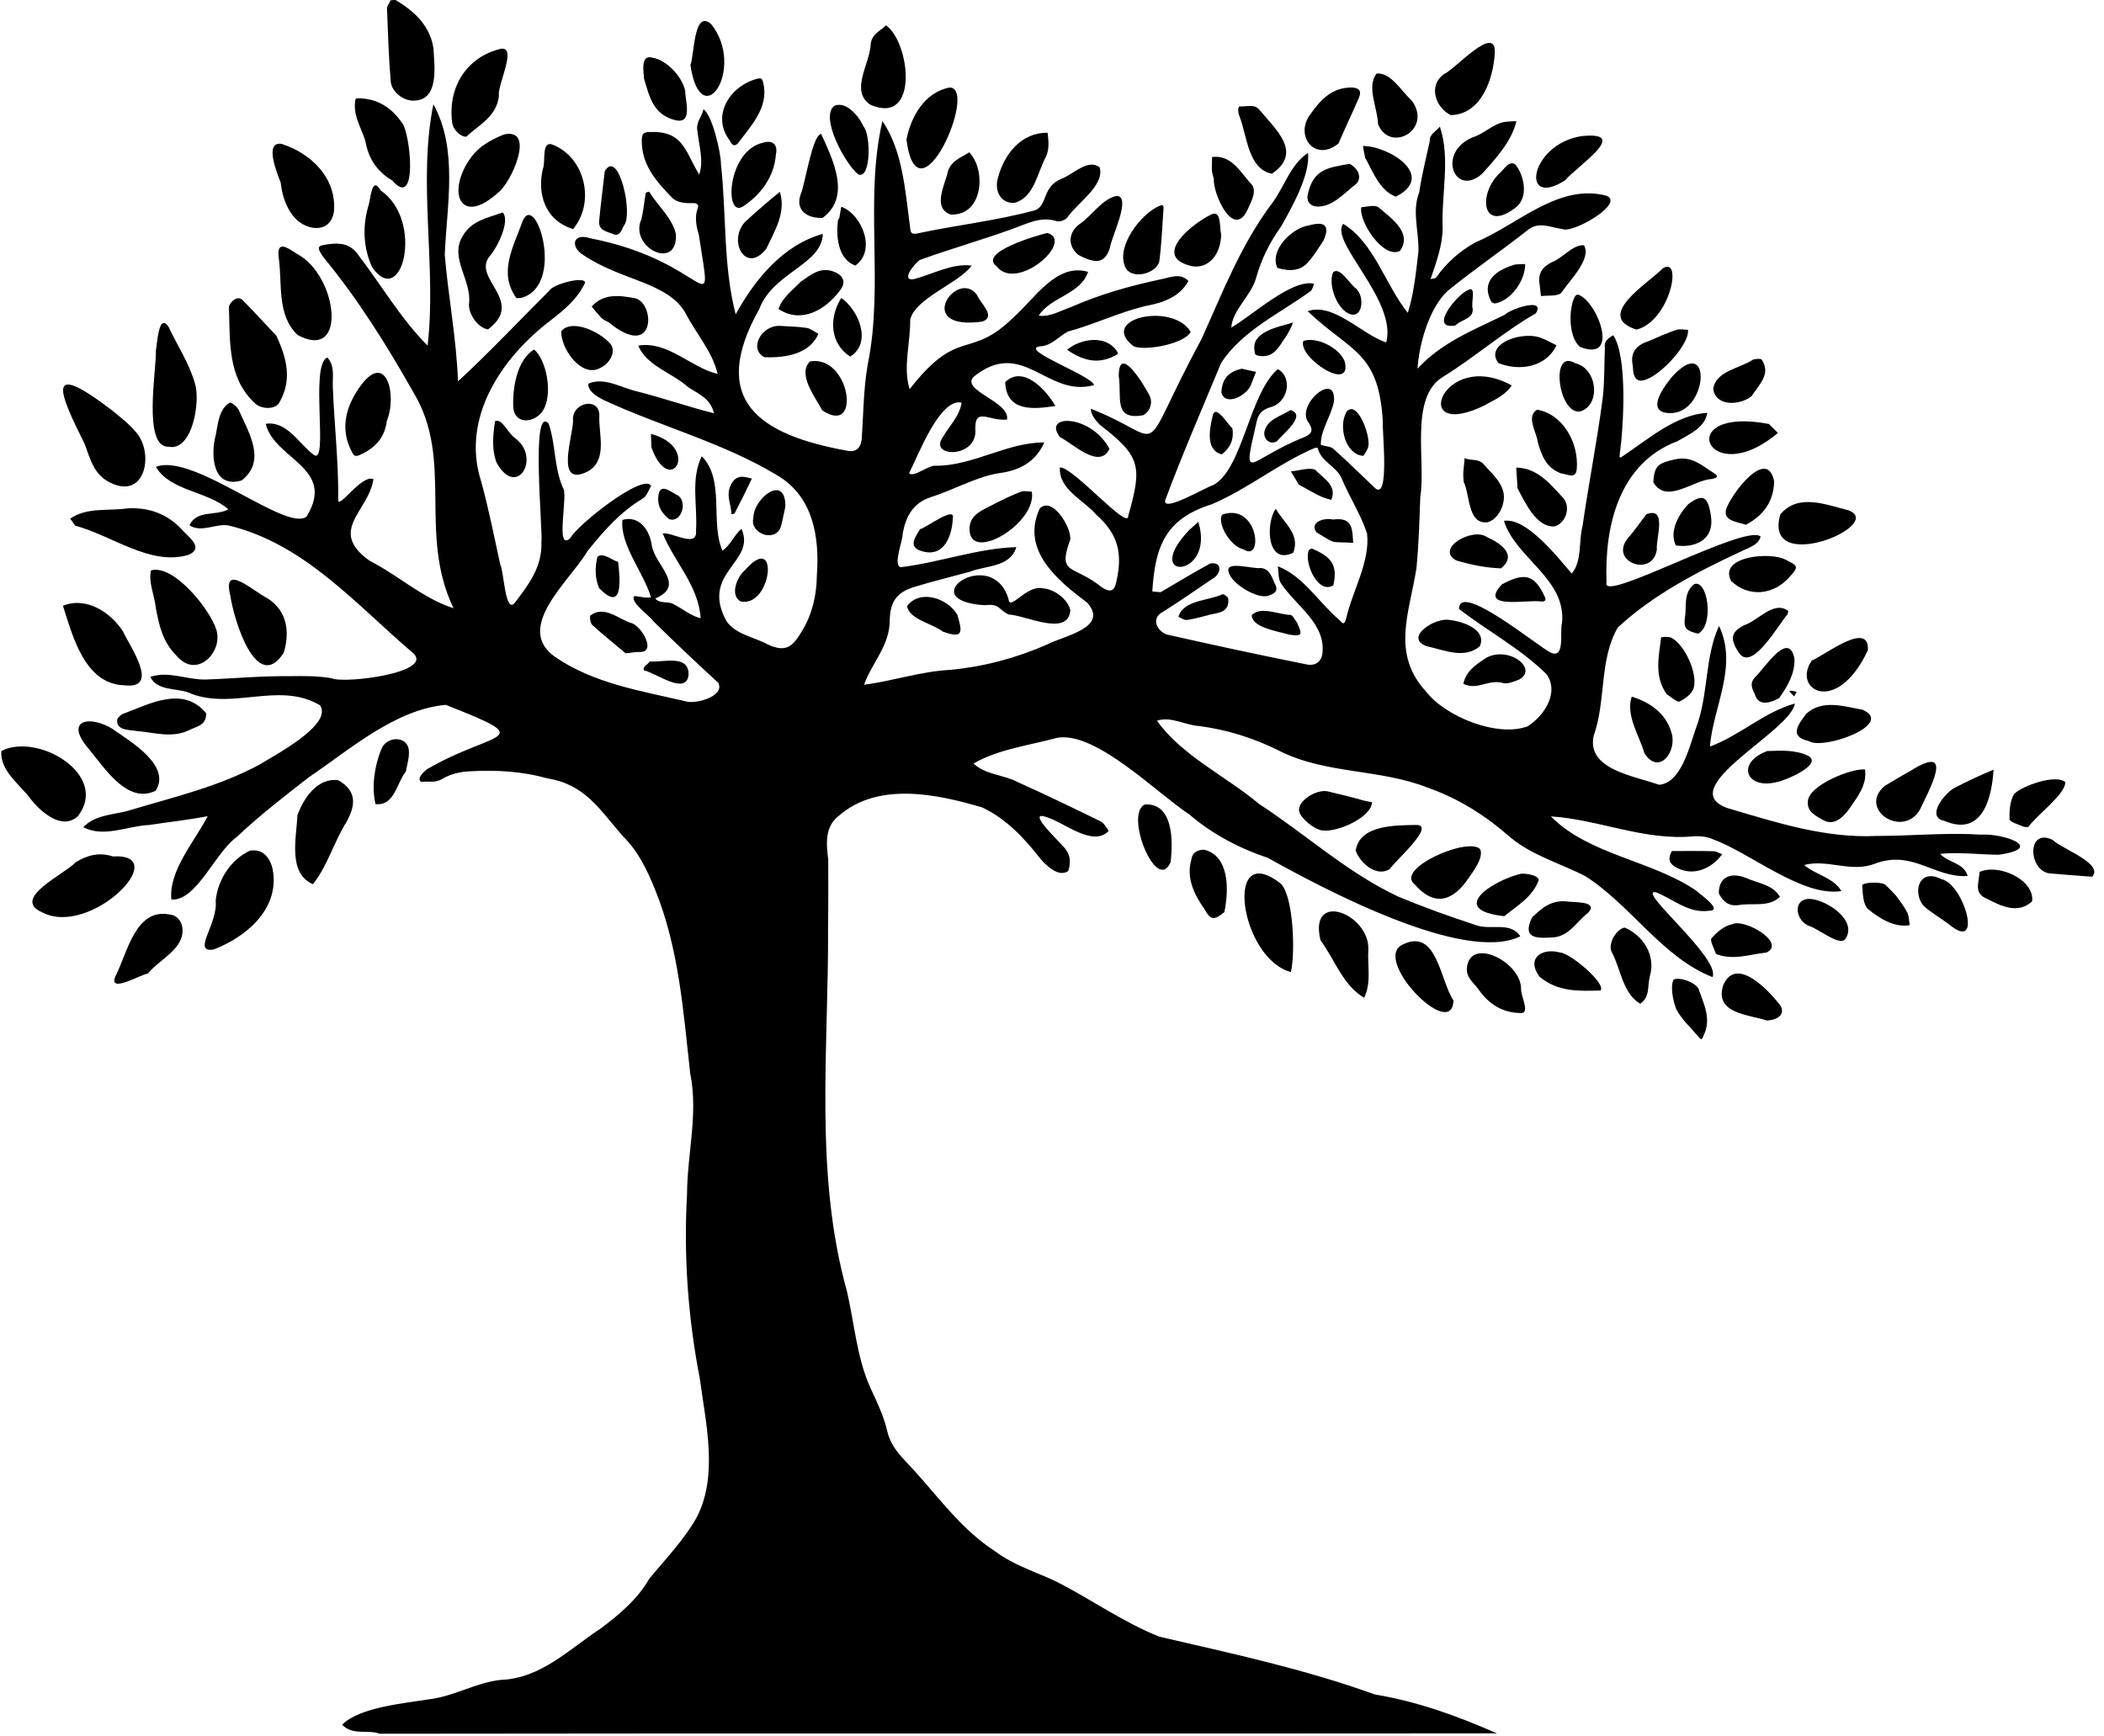 <?xml version="1.0" encoding="UTF-8"?>
<!DOCTYPE svg PUBLIC '-//W3C//DTD SVG 1.0//EN'
          'http://www.w3.org/TR/2001/REC-SVG-20010904/DTD/svg10.dtd'>
<svg fill="none" height="932.113" stroke="#000" stroke-linecap="round" stroke-linejoin="round" style="fill: none;" viewBox="0 0 1129.692 932.113" width="1129.692" xmlns="http://www.w3.org/2000/svg" xmlns:xlink="http://www.w3.org/1999/xlink"
><path d="M203.9 931.0 C197.0 928.6 189.6 932.1 183.7 926.2 C192.7 916.8 217.4 914.6 230.5 912.5 C244.2 910.8 255.3 903.6 268.8 902.1 C290.6 901.3 305.5 885.6 322.8 874.3 C332.7 866.8 342.2 858.9 348.6 847.8 C357.3 837.2 367.3 826.9 374.1 814.8 C385.7 792.3 379.0 764.7 375.8 740.6 C369.4 707.6 367.0 674.5 368.9 641.0 C369.0 619.5 375.0 598.1 370.6 576.5 C366.9 543.1 364.5 508.9 351.6 477.4 C347.4 467.1 342.7 457.1 334.4 449.0 C322.0 434.8 314.2 421.2 293.9 418.0 C280.2 414.1 266.2 413.4 252.1 414.2 C247.1 414.4 241.6 415.7 237.4 418.3 C233.4 420.7 229.8 419.3 226.1 419.9 C223.5 418.0 227.7 414.3 229.2 413.1 C265.9 391.8 290.2 398.5 239.3 378.5 C212.1 381.0 188.0 402.4 165.8 417.4 C152.6 427.7 139.3 437.9 127.2 449.4 C115.7 457.4 105.4 484.2 92.0 483.0 C90.6 467.4 104.3 452.2 111.5 438.3 C101.1 440.3 90.6 441.4 80.2 443.0 C68.4 443.5 55.8 450.0 44.7 444.2 C51.6 437.1 61.5 437.7 70.4 434.9 C93.8 427.9 117.7 422.3 139.3 410.6 C147.2 405.7 179.0 389.1 171.8 378.7 C149.4 365.5 124.0 382.1 100.7 371.7 C94.1 369.5 84.3 370.9 80.7 363.5 C90.1 360.1 100.5 365.1 110.3 364.9 C125.3 364.4 140.4 362.9 155.5 363.1 C163.0 363.0 170.6 362.9 178.0 364.2 C184.9 367.4 235.2 361.0 221.1 350.1 C190.7 324.1 163.2 291.9 122.8 282.2 C116.0 280.9 108.3 286.3 101.7 282.1 C105.8 273.6 115.6 277.3 122.6 273.5 C111.6 263.7 91.4 263.8 83.7 250.7 C103.6 242.8 153.8 286.0 164.6 277.4 C180.8 251.1 147.1 246.6 142.7 227.6 C153.8 225.9 160.1 237.7 167.9 243.8 C177.2 252.5 165.9 195.6 175.8 192.0 C180.0 196.7 178.4 202.5 178.7 208.1 C179.5 228.1 181.8 248.1 181.6 268.1 C181.1 274.6 194.1 254.5 200.5 257.3 C198.1 274.5 175.7 284.8 198.4 301.1 C213.8 308.9 227.1 321.4 243.5 326.6 C224.3 286.6 243.8 247.2 222.2 211.1 C207.8 185.6 192.3 160.7 173.7 138.2 C169.9 132.6 170.0 131.9 176.7 131.1 C182.9 130.3 188.3 130.9 192.6 137.2 C204.8 153.2 215.4 171.4 229.6 185.6 C234.5 143.1 224.2 97.8 232.7 56.0 C246.1 80.3 239.9 110.2 238.8 136.8 C240.7 159.5 245.1 181.9 245.9 204.8 C262.8 189.2 278.7 172.3 295.0 156.0 C297.0 152.5 314.4 148.0 314.1 151.9 C310.1 160.5 302.9 166.4 295.7 172.0 C269.5 191.9 247.4 224.3 258.3 258.4 C262.4 273.1 265.3 288.2 268.6 303.1 C270.5 306.2 271.2 330.1 276.4 323.7 C283.8 314.0 291.2 304.4 290.7 291.1 C291.6 285.5 284.8 216.7 294.6 227.5 C298.4 238.6 297.4 250.7 302.2 261.8 C305.4 265.1 297.7 296.7 306.2 289.0 C309.5 282.2 345.5 253.7 349.6 260.9 C348.2 263.3 347.2 266.6 345.0 267.8 C332.9 275.0 323.9 285.4 315.4 296.0 C306.4 311.5 275.5 337.1 298.1 352.8 C318.8 367.0 343.7 370.9 367.7 376.5 C373.4 378.5 389.6 373.8 385.6 366.6 C373.9 355.9 362.3 344.9 350.9 333.7 C348.9 330.6 337.9 323.2 340.6 320.1 C343.6 320.2 346.5 321.4 349.5 320.7 C345.7 307.6 332.8 292.6 334.2 279.2 C343.1 276.6 348.7 284.5 349.9 292.5 C351.5 303.8 368.7 314.2 351.8 321.4 C354.2 324.2 358.0 322.9 361.0 324.1 C366.1 326.5 370.5 330.6 376.2 332.0 C375.1 314.5 362.1 301.9 355.8 286.4 C361.3 285.8 374.7 294.6 373.7 284.8 C374.6 271.5 370.7 257.3 376.8 245.0 C389.4 257.8 381.2 280.4 387.9 295.7 C392.2 292.8 394.1 287.4 398.1 284.0 C406.2 301.9 376.1 307.2 389.8 333.1 C394.4 340.6 404.8 342.0 412.1 346.0 C422.1 350.7 425.7 347.1 430.6 338.9 C436.2 329.7 438.5 319.4 438.6 308.8 C440.1 288.0 436.5 266.3 416.9 255.0 C387.9 237.6 354.7 229.0 324.1 214.8 C320.6 212.9 316.0 210.6 315.8 206.1 C324.1 202.2 333.6 208.2 341.7 210.1 C355.7 213.6 369.3 218.4 383.3 221.9 C381.7 214.2 375.2 211.6 369.6 208.0 C361.1 200.2 347.2 196.6 342.7 185.6 C358.5 182.9 370.9 197.4 385.3 200.8 C382.6 188.9 373.5 178.8 367.9 167.8 C362.9 159.5 354.6 155.6 346.1 152.0 C334.9 147.6 323.3 143.8 313.3 137.0 C306.1 132.7 307.4 124.9 316.7 127.9 C381.5 140.4 383.1 177.4 375.2 126.0 C370.8 111.9 377.8 110.9 373.3 109.1 C368.8 109.1 364.0 109.4 360.6 105.9 C352.2 97.2 344.2 88.2 344.6 74.8 C344.7 72.1 345.4 71.1 348.2 70.9 C367.0 70.0 367.6 80.9 375.4 93.7 C378.0 86.5 375.3 78.1 374.5 70.6 C373.4 65.7 376.9 62.7 377.7 58.7 C382.4 61.5 387.2 82.5 387.1 88.2 C390.1 115.0 388.2 142.5 395.0 168.8 C405.4 149.9 420.5 131.5 441.8 125.6 C441.3 142.2 415.1 146.2 407.7 165.9 C380.1 215.0 407.7 233.5 454.7 242.0 C459.5 243.1 462.3 240.6 462.7 235.5 C463.6 222.3 463.6 208.8 465.9 195.8 C474.7 152.8 464.0 107.0 473.8 65.0 C484.8 81.2 486.0 102.6 488.6 121.6 C488.9 124.9 489.0 126.2 493.3 125.2 C514.0 120.8 535.2 118.5 555.8 112.9 C562.6 110.2 559.4 100.1 570.2 95.9 C576.3 93.6 584.0 85.1 590.4 89.8 C593.4 99.6 578.1 109.2 573.0 116.9 C571.8 118.2 569.0 119.3 567.5 118.8 C558.6 115.9 551.2 120.3 543.4 123.0 C527.1 128.9 510.1 133.7 493.9 139.6 C491.6 141.0 483.4 150.6 490.3 150.0 C500.5 147.4 511.0 141.3 521.7 142.6 C515.1 152.0 491.2 160.2 488.7 171.7 C488.9 184.0 484.7 197.0 488.4 209.0 C514.9 175.0 520.4 193.7 544.1 170.5 C555.2 160.8 567.2 140.9 584.2 146.0 C580.2 158.1 564.1 159.4 557.7 169.5 C563.8 170.4 569.6 166.7 575.3 164.8 C590.7 158.0 606.8 153.5 623.2 150.0 C628.5 149.0 633.7 146.3 638.1 150.9 C633.4 159.5 624.4 162.6 615.2 164.3 C601.1 167.6 587.6 174.2 573.5 178.0 C568.3 180.7 564.7 185.7 558.3 186.0 C546.7 187.6 586.7 201.9 587.4 206.8 C562.2 213.8 549.3 181.0 522.8 202.3 C515.6 209.7 542.4 215.6 540.7 225.3 C531.1 226.3 523.4 218.4 523.7 230.3 C525.0 246.3 498.8 245.8 506.0 235.1 C509.5 228.9 515.3 223.5 516.3 216.2 C504.5 213.7 493.0 244.7 488.1 254.1 C490.5 256.7 498.6 249.6 502.4 250.1 C522.6 250.2 540.9 237.4 560.7 237.6 C555.9 248.5 546.8 252.9 535.6 254.2 C523.3 256.5 511.9 263.1 500.0 266.9 C490.2 270.0 486.4 277.3 484.7 286.4 C484.8 290.5 479.4 303.1 483.5 304.6 C504.3 302.1 525.0 294.4 545.7 293.8 C542.3 304.7 529.8 303.5 520.8 307.0 C511.0 309.7 501.0 312.1 491.2 315.1 C481.4 318.0 478.0 323.0 477.7 333.1 C477.8 346.5 468.2 355.9 463.9 367.7 C479.5 365.7 494.4 360.5 510.4 359.7 C528.2 358.0 545.6 353.4 562.2 346.1 C570.8 341.5 596.0 337.1 583.6 323.5 C567.7 311.6 547.9 295.3 558.3 273.0 C565.2 266.2 575.6 283.8 574.6 289.9 C567.6 309.1 576.3 303.0 591.5 315.3 C595.9 318.2 598.2 317.7 599.3 312.8 C602.9 297.3 600.5 286.9 588.6 276.4 C581.8 268.4 568.3 262.8 569.1 251.0 C576.0 250.5 606.3 285.6 605.8 276.9 C613.4 250.3 612.5 245.0 590.3 227.9 C588.3 225.6 585.7 222.8 585.7 219.5 C629.0 236.5 609.0 249.1 645.3 181.7 C656.6 156.6 666.5 131.0 683.2 108.9 C689.7 100.1 692.9 88.3 702.3 82.1 C703.6 93.9 693.5 111.6 687.8 121.7 C681.6 130.4 677.3 139.1 674.4 149.3 C672.0 158.5 661.8 166.3 661.1 175.9 C671.8 169.9 693.8 149.4 705.6 152.4 C704.9 153.8 704.7 155.7 703.6 156.4 C687.1 168.4 667.2 177.4 655.7 194.8 C645.6 219.2 634.8 243.9 625.6 268.7 C624.2 275.5 648.0 261.3 651.6 260.4 C667.4 251.5 670.7 211.4 686.1 198.2 C694.3 202.7 691.7 216.5 681.7 218.8 C677.2 220.2 675.4 222.8 674.6 227.0 C666.7 261.2 669.8 246.9 700.4 234.7 C703.8 233.1 705.5 231.7 702.9 227.3 C694.7 218.0 717.9 198.3 716.2 215.8 C714.7 223.4 708.8 231.5 709.2 238.9 C711.4 239.7 714.4 239.6 715.9 241.0 C723.6 247.8 730.8 255.0 738.3 262.1 C746.3 269.2 742.0 230.8 742.5 226.8 C740.4 188.5 725.3 189.2 702.1 167.1 C716.0 162.3 730.9 179.4 744.3 183.9 C750.3 161.3 713.6 129.7 721.2 120.2 C737.8 130.2 743.9 153.2 755.9 168.0 C759.2 157.5 760.3 146.0 761.6 135.0 C761.9 124.1 758.0 113.6 762.0 103.3 C763.4 94.0 765.7 84.9 767.7 75.7 C767.4 72.1 771.1 70.5 773.1 68.0 C778.9 85.0 773.8 104.6 774.6 122.5 C774.5 132.1 771.1 141.0 768.1 149.9 C769.1 149.6 770.6 149.6 771.1 149.0 C776.7 141.1 783.9 134.7 792.3 130.1 C814.7 120.8 836.5 98.5 862.2 105.0 C873.3 108.7 844.6 125.6 838.9 123.0 C832.1 122.1 826.1 118.5 819.8 123.9 C805.9 134.9 791.1 144.9 777.3 156.2 C767.4 165.3 761.9 184.8 761.1 198.0 C774.1 183.8 791.3 177.2 808.0 169.0 C810.6 166.1 830.2 159.3 824.6 168.3 C807.1 178.3 791.8 191.9 774.4 202.6 C756.7 213.8 765.7 247.9 762.6 266.7 C762.1 279.6 761.8 292.5 760.5 305.3 C756.7 329.3 746.9 350.9 765.7 371.4 C776.3 385.0 804.2 396.1 820.3 390.0 C830.1 383.6 837.0 371.2 830.4 362.1 C816.8 348.5 798.7 338.9 783.4 327.0 C783.3 311.9 826.2 347.5 832.7 350.5 C840.6 353.9 837.3 338.8 838.7 334.6 C841.1 310.8 813.7 299.7 807.5 279.7 C819.6 277.7 836.5 299.4 843.9 308.0 C849.6 301.2 847.5 290.8 849.7 282.5 C853.0 259.7 857.5 237.0 860.5 214.1 C861.6 205.1 861.3 196.0 861.7 187.0 C861.0 183.3 863.4 181.7 866.2 180.0 C874.0 191.8 871.7 229.2 869.7 243.9 C869.5 245.5 869.3 246.4 871.4 244.9 C885.1 235.7 900.1 222.6 916.7 221.7 C915.4 229.7 907.0 233.2 900.7 236.9 C869.3 248.7 861.4 282.5 862.6 312.8 C859.1 324.6 937.2 281.0 945.3 288.1 C944.2 292.7 939.0 294.0 935.3 295.9 C911.8 306.8 887.5 319.4 868.6 337.0 C858.6 354.4 862.4 376.2 855.7 395.1 C851.7 413.3 877.8 416.7 890.7 421.4 C902.6 420.8 907.3 400.4 910.6 391.0 C917.4 373.3 915.2 352.9 923.0 336.1 C933.3 357.9 919.8 379.6 918.1 400.9 C934.0 395.1 947.3 382.3 963.7 377.8 C961.7 392.7 897.6 423.5 927.7 434.0 C953.9 441.7 979.9 450.2 1007.5 448.9 C1026.2 448.9 1045.1 447.0 1063.8 448.2 C1075.2 447.4 1098.8 455.3 1073.1 459.0 C1062.7 458.9 1052.0 457.5 1041.7 458.5 C1046.1 463.4 1054.4 463.2 1056.5 470.4 C1038.5 471.6 1026.9 456.0 1006.4 463.9 C993.8 468.7 981.2 461.2 968.7 464.5 C975.0 469.9 984.3 471.1 988.7 478.5 C967.6 481.8 939.8 457.9 919.5 450.6 C916.5 449.2 912.6 448.9 909.2 449.1 C882.8 451.6 858.2 440.0 832.7 438.4 C853.2 459.1 886.5 461.9 910.5 478.1 C912.6 480.1 925.8 489.1 917.4 489.1 C906.4 490.5 898.5 482.8 889.0 479.1 C878.3 477.5 924.0 514.6 919.5 524.7 C892.6 514.2 875.6 486.0 851.2 470.5 C838.1 463.7 822.7 459.5 810.9 449.6 C797.8 438.1 783.4 428.9 766.9 423.1 C741.0 412.7 711.9 415.9 686.7 403.1 C673.3 396.4 659.1 391.9 644.1 389.9 C636.4 389.5 628.8 384.5 621.2 387.0 C634.6 405.9 658.2 416.7 676.0 431.7 C701.1 448.0 723.6 468.8 750.8 481.5 C764.5 487.2 778.4 492.2 792.5 496.8 C800.3 499.7 810.9 494.6 816.3 502.8 C786.0 517.7 709.5 476.7 680.8 460.7 C665.3 455.5 650.9 447.9 638.5 437.3 C620.8 425.6 588.2 392.5 567.6 396.2 C552.6 400.3 536.3 402.2 522.7 410.0 C529.1 416.1 539.1 416.0 546.7 420.1 C561.6 426.8 576.3 433.9 591.0 441.1 C592.8 442.0 594.0 444.4 595.3 446.2 C586.8 455.1 571.5 441.7 562.0 438.8 C550.6 434.7 568.3 451.5 570.3 453.9 C574.6 458.1 575.3 462.5 573.6 467.7 C568.6 471.3 562.0 465.1 558.6 461.1 C549.9 450.0 540.3 439.7 527.4 433.6 C503.1 426.4 471.7 419.7 450.6 437.9 C443.0 443.6 443.5 452.4 444.7 461.5 C444.7 473.7 444.8 485.8 444.6 498.0 C445.0 563.3 437.0 629.9 454.8 693.6 C458.8 711.0 460.0 729.0 467.4 745.4 C470.9 752.9 474.6 760.6 476.4 768.6 C478.6 777.9 485.1 783.3 490.9 789.7 C504.8 805.1 516.7 821.7 534.4 833.1 C544.4 840.6 556.2 844.1 567.2 849.3 C585.8 858.8 603.0 871.1 622.5 878.9 C660.9 887.8 700.6 896.3 738.1 909.9 C761.0 913.7 782.4 921.4 803.7 930.8 C603.8 931.0 404.1 930.7 203.9 931.0 M623.2 318.0 C632.0 312.8 640.8 307.5 649.8 302.6 C656.6 301.4 655.9 308.3 650.7 311.0 C642.0 316.9 633.4 322.9 624.5 328.5 C617.6 331.9 621.3 339.2 626.8 340.8 C651.6 346.4 676.6 351.8 701.6 356.8 C705.1 357.6 709.2 356.3 710.0 351.2 C712.1 334.8 695.9 325.5 687.9 313.4 C686.2 311.1 686.6 307.2 686.1 304.1 C699.9 309.4 708.0 323.5 719.1 332.9 C720.8 334.7 721.7 336.1 722.8 332.1 C726.1 317.4 735.8 301.5 734.0 286.4 C730.6 276.2 724.6 267.0 720.4 257.0 C717.5 250.2 709.2 248.0 707.5 240.5 C707.5 240.4 706.1 240.4 705.6 240.7 C686.2 249.0 670.0 262.6 650.6 270.8 C625.6 278.6 620.2 293.6 618.7 317.6 C619.8 317.7 621.0 317.9 623.2 318.0" fill="#000" stroke="none"
  /><path d="M0.7 403.3 C20.4 393.1 59.0 416.3 41.8 438.3 C33.4 446.1 22.1 436.1 16.8 429.5 C10.9 421.3 0.0 414.3 0.7 403.3" fill="#000" stroke="none"
  /><path d="M212.4 0.0 C222.6 6.1 230.9 13.9 232.7 25.8 C233.3 35.8 236.1 55.1 220.8 54.0 C215.9 53.5 210.3 49.1 209.8 43.8 C208.7 30.8 208.3 17.7 207.8 4.7 C207.7 3.3 209.0 1.9 209.7 0.2 C210.5 0.0 211.3 0.0 212.4 0.0" fill="#000" stroke="none"
  /><path d="M59.7 220.0 C64.4 223.9 69.0 227.3 72.7 231.7 C82.9 242.5 78.5 268.7 59.2 259.2 C50.3 254.8 48.5 246.6 45.5 238.5 C31.6 210.6 23.9 192.8 59.7 220.0" fill="#000" stroke="none"
  /><path d="M148.4 180.3 C153.9 192.2 156.9 203.6 150.3 215.6 C148.3 220.2 140.2 220.0 136.6 216.3 C122.0 202.5 123.6 183.1 122.9 164.7 C123.5 162.2 127.6 158.1 130.5 161.4 C136.5 167.5 142.3 173.8 148.4 180.3" fill="#000" stroke="none"
  /><path d="M134.4 456.8 C141.3 455.6 145.8 461.1 146.7 468.7 C149.3 489.0 131.5 503.5 114.6 509.9 C102.8 511.6 117.1 496.3 115.8 483.6 C117.0 472.1 124.1 461.4 134.4 456.7" fill="#000" stroke="none"
  /><path d="M40.7 463.0 C47.2 459.0 53.5 457.6 60.6 459.9 C93.5 458.0 48.5 503.6 22.6 489.9 C5.7 482.5 34.8 469.4 40.7 463.0" fill="#000" stroke="none"
  /><path d="M104.7 206.0 C107.7 215.6 103.3 242.4 90.6 239.9 C76.4 240.4 84.1 198.4 83.7 188.2 C84.4 184.9 85.1 167.6 90.5 175.5 C95.3 185.7 101.6 195.1 104.7 206.0" fill="#000" stroke="none"
  /><path d="M94.7 352.0 C87.4 344.8 85.4 335.8 83.7 326.6 C83.1 320.3 79.5 312.3 81.1 306.3 C93.2 302.8 112.8 327.3 116.1 338.0 C120.1 349.9 105.6 365.2 94.7 352.0" fill="#000" stroke="none"
  /><path d="M40.4 282.3 C39.3 280.8 38.5 279.7 37.7 278.5 C46.5 272.3 58.1 274.5 68.3 273.0 C80.4 272.3 90.6 276.2 98.7 285.5 C102.3 289.1 109.3 294.6 101.1 298.0 C80.6 304.0 60.1 287.5 40.4 282.3" fill="#000" stroke="none"
  /><path d="M66.7 368.0 C45.5 367.3 39.1 341.8 33.8 325.3 C46.2 320.2 59.4 328.7 66.1 339.2 C69.8 347.3 86.3 370.3 66.7 368.0" fill="#000" stroke="none"
  /><path d="M181.7 419.0 C191.4 424.7 191.2 431.9 186.1 441.3 C179.4 451.8 175.7 465.4 168.0 474.8 C154.4 468.9 159.2 449.8 159.7 437.8 C162.9 428.8 170.4 417.4 181.7 419.0" fill="#000" stroke="none"
  /><path d="M159.4 136.3 C181.3 147.7 186.9 194.5 159.8 179.9 C148.6 169.3 151.6 152.6 149.7 138.7 C148.3 128.8 154.0 132.7 159.4 136.3" fill="#000" stroke="none"
  /><path d="M687.9 474.7 C694.6 482.1 695.5 512.2 693.1 522.0 C665.5 514.5 656.8 449.9 687.9 474.7" fill="#000" stroke="none"
  /><path d="M150.7 98.0 C148.8 93.1 141.6 75.6 151.3 77.3 C167.1 82.4 180.9 95.7 179.3 113.7 C177.2 126.5 162.7 123.7 156.9 115.3 C153.3 110.5 151.4 104.3 150.7 98.0" fill="#000" stroke="none"
  /><path d="M248.4 126.8 C253.3 118.2 262.1 117.0 269.9 114.1 C274.1 118.5 267.1 132.7 263.3 137.1 C252.4 149.4 282.6 161.4 262.0 176.9 C256.5 175.9 251.7 168.9 251.8 163.5 C253.6 150.5 241.1 138.7 248.4 126.8" fill="#000" stroke="none"
  /><path d="M123.7 320.0 C119.0 301.6 136.2 317.6 143.3 321.1 C155.2 328.3 155.3 341.0 152.3 350.6 C137.6 373.1 125.4 332.1 123.7 320.0" fill="#000" stroke="none"
  /><path d="M242.7 65.0 C240.6 46.4 250.8 30.5 268.9 26.2 C278.0 24.8 266.8 46.1 267.9 51.4 C266.7 62.7 257.2 66.9 250.4 73.4 C247.3 73.6 242.8 69.4 242.7 65.0" fill="#000" stroke="none"
  /><path d="M60.9 391.8 C70.6 398.5 92.0 411.3 83.6 424.6 C68.4 432.1 56.1 412.3 47.7 402.2 C34.1 386.5 48.2 383.7 60.9 391.7" fill="#000" stroke="none"
  /><path d="M210.7 97.0 C202.3 92.0 197.9 85.2 196.2 75.9 C194.2 69.0 189.9 62.8 190.6 55.2 C190.8 52.9 190.8 52.7 193.4 52.8 C203.3 53.2 210.5 58.2 215.8 65.9 C220.3 70.9 224.7 113.1 210.7 97.0" fill="#000" stroke="none"
  /><path d="M528.7 325.0 C488.9 322.5 532.7 292.3 541.5 321.7 C542.1 328.5 551.1 314.0 559.8 315.9 C566.0 316.3 573.2 321.6 574.7 327.6 C573.6 342.3 550.6 330.3 541.6 330.0 C535.8 327.3 537.0 324.0 528.7 325.0" fill="#000" stroke="none"
  /><path d="M251.4 86.8 C256.0 79.1 263.2 75.2 270.6 72.2 C287.9 68.4 274.4 98.3 267.6 103.3 C248.0 121.2 240.0 104.7 251.4 86.7" fill="#000" stroke="none"
  /><path d="M204.4 102.3 C227.9 118.3 216.0 166.6 199.8 143.5 C195.1 133.1 194.6 122.2 197.6 111.2 C199.1 107.7 199.3 93.8 204.4 102.2" fill="#000" stroke="none"
  /><path d="M467.4 56.3 C456.0 48.8 467.3 34.0 467.5 23.6 C468.2 18.1 472.7 16.7 475.7 13.6 C488.5 22.4 493.9 67.6 467.4 56.3" fill="#000" stroke="none"
  /><path d="M79.4 522.8 C75.4 523.3 58.2 533.7 61.9 524.4 C68.4 511.9 72.5 487.9 90.6 491.0 C94.9 491.3 97.2 494.3 97.9 497.9 C99.4 509.5 86.0 514.7 79.4 522.8" fill="#000" stroke="none"
  /><path d="M307.7 123.0 C292.6 118.4 288.3 104.0 291.5 90.6 C293.2 86.8 290.2 74.5 297.5 78.0 C314.4 85.3 319.5 109.0 307.7 123.0" fill="#000" stroke="none"
  /><path d="M732.4 535.8 C720.9 528.9 716.7 515.3 709.0 504.9 C702.5 477.8 735.4 490.7 734.7 509.9 C734.1 518.7 736.5 527.6 732.4 535.8" fill="#000" stroke="none"
  /><path d="M207.7 226.0 C206.5 235.4 201.2 240.7 193.2 244.3 C190.4 245.5 189.9 244.5 189.0 242.8 C182.6 230.9 185.4 219.1 192.6 208.6 C207.1 187.2 213.5 211.8 207.7 226.0" fill="#000" stroke="none"
  /><path d="M778.9 61.8 C771.0 57.9 766.5 46.2 775.3 39.8 C781.0 37.5 803.3 12.2 802.6 28.4 C801.8 42.4 795.4 61.5 778.9 61.8" fill="#000" stroke="none"
  /><path d="M486.7 75.0 C489.1 62.4 496.7 49.4 509.9 47.0 C525.5 47.1 492.8 121.8 486.7 75.0" fill="#000" stroke="none"
  /><path d="M955.9 276.2 C965.6 264.7 980.5 271.1 992.4 274.0 C1013.3 281.8 946.2 309.8 955.9 276.2" fill="#000" stroke="none"
  /><path d="M129.7 258.0 C114.1 262.6 112.9 244.2 115.9 233.4 C117.0 227.7 117.6 219.5 123.3 216.3 C124.3 215.9 127.3 218.4 128.2 220.2 C133.5 232.2 143.3 247.6 129.7 258.0" fill="#000" stroke="none"
  /><path d="M780.4 537.3 C779.7 559.8 735.5 514.3 753.6 507.0 C771.6 498.5 773.2 526.6 780.4 537.2" fill="#000" stroke="none"
  /><path d="M759.7 475.0 C748.4 466.5 788.8 449.0 794.8 456.1 C796.6 460.8 791.0 467.9 788.2 472.0 C781.2 482.2 771.3 488.3 759.7 475.0" fill="#000" stroke="none"
  /><path d="M110.7 383.0 C110.9 389.5 105.6 390.1 101.9 391.9 C92.7 396.6 83.2 393.4 73.8 392.6 C69.8 391.9 62.6 392.4 62.9 386.9 C62.8 385.8 64.6 383.9 65.9 383.4 C80.4 378.0 98.2 368.0 110.7 383.0" fill="#000" stroke="none"
  /><path d="M561.7 84.0 C556.9 92.7 555.5 105.4 545.3 108.8 C538.4 110.0 533.4 103.4 535.9 95.2 C539.2 82.9 548.2 71.1 562.5 71.3 C563.0 75.9 563.5 79.5 561.7 84.0" fill="#000" stroke="none"
  /><path d="M816.7 531.0 C816.5 534.7 821.3 543.3 817.2 544.0 C807.0 544.1 799.3 539.3 793.8 531.2 C791.3 527.7 787.2 525.1 787.6 519.8 C789.3 502.6 816.8 516.7 816.7 531.0" fill="#000" stroke="none"
  /><path d="M279.7 160.0 C278.5 160.0 277.3 160.2 277.2 160.0 C267.4 146.2 275.7 132.6 280.7 118.5 C287.8 102.6 303.8 153.7 279.7 160.0" fill="#000" stroke="none"
  /><path d="M718.7 77.0 C706.6 87.1 695.4 73.8 702.9 62.3 C708.5 54.2 714.7 46.9 725.8 47.0 C729.8 47.1 731.2 48.9 729.6 52.6 C726.1 60.7 722.3 68.6 718.7 77.0" fill="#000" stroke="none"
  /><path d="M1025.7 414.0 C1050.2 398.5 1035.9 424.0 1030.8 434.9 C1021.5 450.5 997.3 434.4 1012.0 422.0 C1016.4 419.4 1020.8 416.7 1025.7 414.0" fill="#000" stroke="none"
  /><path d="M441.7 117.0 C433.3 117.4 426.9 112.8 429.9 104.4 C432.4 98.5 436.1 72.6 440.9 71.9 C447.1 85.6 457.2 105.5 441.7 117.0" fill="#000" stroke="none"
  /><path d="M1002.9 349.2 C986.2 384.8 961.9 370.4 972.8 354.7 C979.4 352.1 1003.9 332.7 1002.9 349.2" fill="#000" stroke="none"
  /><path d="M739.9 66.7 C739.7 58.0 733.6 46.8 739.1 39.5 C747.0 38.8 752.5 49.2 758.0 54.0 C769.4 69.6 746.4 82.5 739.9 66.7" fill="#000" stroke="none"
  /><path d="M969.9 383.2 C978.6 375.4 990.2 379.4 1000.0 381.1 C1017.9 388.9 978.7 403.1 971.1 397.9 C960.3 395.6 965.6 388.9 969.9 383.2" fill="#000" stroke="none"
  /><path d="M727.9 456.8 C730.0 443.0 748.8 443.2 760.2 443.0 C771.7 442.7 748.3 463.0 746.3 466.6 C739.4 471.2 730.5 463.9 727.9 456.8" fill="#000" stroke="none"
  /><path d="M578.9 136.8 C572.4 131.2 574.4 124.1 579.7 120.3 C586.4 115.8 591.3 107.2 599.4 105.2 C608.0 105.1 596.4 128.1 595.9 133.2 C593.2 141.4 588.4 142.0 578.9 136.8" fill="#000" stroke="none"
  /><path d="M792.7 73.0 C798.7 70.4 803.2 65.4 809.9 65.3 C811.3 65.2 812.8 65.1 814.2 65.1 C811.7 75.8 803.1 85.2 795.7 93.4 C780.6 106.6 770.6 80.3 792.7 73.0" fill="#000" stroke="none"
  /><path d="M880.7 539.0 C871.1 533.4 870.3 520.1 865.2 510.9 C863.4 506.5 867.9 498.9 872.3 498.1 C881.9 502.1 889.3 512.8 885.8 524.4 C884.5 529.7 886.0 535.3 880.7 539.0" fill="#000" stroke="none"
  /><path d="M682.9 93.3 C670.1 90.7 669.6 73.0 665.7 63.0 C665.0 61.4 664.2 58.3 665.5 57.1 C669.2 57.6 673.4 55.3 676.5 59.3 C685.3 69.9 699.5 82.0 682.9 93.3" fill="#000" stroke="none"
  /><path d="M731.9 429.8 C733.7 430.3 735.2 430.5 736.7 430.8 C736.2 439.0 718.3 446.9 710.3 446.0 C705.7 445.6 698.4 439.4 697.6 435.8 C696.2 430.2 707.0 423.5 713.1 425.0 C719.3 426.5 725.5 428.0 731.9 429.8" fill="#000" stroke="none"
  /><path d="M840.4 96.8 C816.1 112.4 821.1 77.6 849.1 73.1 C876.2 70.3 846.8 89.1 840.4 96.8" fill="#000" stroke="none"
  /><path d="M370.7 35.0 C372.9 29.4 372.4 4.6 381.9 13.0 C400.6 36.6 376.5 73.0 370.7 35.0" fill="#000" stroke="none"
  /><path d="M307.7 226.0 C306.6 216.1 321.8 212.9 321.8 223.0 C321.3 233.1 326.4 246.6 315.9 253.0 C297.8 262.3 307.4 235.3 307.7 226.0" fill="#000" stroke="none"
  /><path d="M367.9 48.8 C367.9 54.3 372.2 66.9 362.5 64.5 C350.7 61.6 348.6 51.7 345.8 42.2 C345.5 38.3 343.9 29.0 350.4 31.0 C357.7 32.2 366.1 40.7 367.9 48.8" fill="#000" stroke="none"
  /><path d="M603.9 142.7 C599.7 132.0 612.1 115.5 621.8 110.9 C624.0 109.9 624.9 109.5 624.7 112.5 C624.0 121.7 623.7 130.9 622.5 140.1 C621.3 147.0 606.8 150.9 603.9 142.8" fill="#000" stroke="none"
  /><path d="M1070.4 413.2 C1069.5 428.2 1064.6 449.6 1044.0 440.8 C1033.7 438.8 1044.3 425.8 1049.4 423.1 C1056.3 419.5 1063.2 416.3 1070.4 413.3" fill="#000" stroke="none"
  /><path d="M398.7 111.0 C388.8 116.8 390.5 80.8 409.8 76.6 C414.6 75.1 417.8 77.5 416.6 82.9 C415.8 94.8 408.4 104.8 398.7 111.0" fill="#000" stroke="none"
  /><path d="M657.4 489.8 C651.8 494.4 650.0 494.1 646.7 488.2 C641.1 480.2 636.8 471.4 639.7 461.5 C640.2 457.4 643.7 456.2 646.7 456.3 C660.3 459.8 659.8 478.3 657.4 489.7" fill="#000" stroke="none"
  /><path d="M995.4 430.7 C991.7 436.4 986.2 444.4 978.9 440.4 C975.2 438.1 970.0 436.1 970.7 430.1 C971.3 421.7 993.9 412.5 1001.4 413.2 C1002.2 420.1 999.3 425.1 995.4 430.7" fill="#000" stroke="none"
  /><path d="M878.7 177.0 C855.6 169.7 885.2 152.0 892.8 144.1 C903.7 137.4 896.7 172.4 878.7 177.0" fill="#000" stroke="none"
  /><path d="M948.7 548.0 C938.4 544.7 920.3 544.2 925.3 528.9 C932.2 513.2 949.5 531.7 955.6 539.5 C958.7 543.8 955.7 547.6 948.7 548.0" fill="#000" stroke="none"
  /><path d="M535.4 269.8 C539.9 267.6 544.0 265.6 548.3 264.0 C550.0 263.4 552.1 264.0 554.0 264.0 C556.9 280.7 521.7 302.0 520.6 285.0 C519.9 275.7 528.8 273.6 535.4 269.8" fill="#000" stroke="none"
  /><path d="M838.4 254.3 C830.2 251.4 827.7 244.6 825.7 237.5 C825.1 232.2 819.2 223.6 825.3 220.0 C839.3 222.4 847.8 238.0 846.6 251.9 C846.1 257.6 841.6 254.5 838.4 254.3" fill="#000" stroke="none"
  /><path d="M292.4 218.8 C289.3 226.6 276.8 229.3 275.6 219.0 C275.1 208.5 277.5 193.2 286.8 187.7 C293.3 193.3 296.5 210.0 292.4 218.8" fill="#000" stroke="none"
  /><path d="M897.4 393.2 C900.8 403.6 890.6 416.7 882.9 404.4 C880.1 394.7 872.8 384.2 876.1 374.1 C885.6 377.0 894.3 382.8 897.4 393.2" fill="#000" stroke="none"
  /><path d="M814.7 262.0 C814.7 261.2 814.7 260.8 814.7 260.5 C814.5 257.4 814.3 254.2 814.1 251.1 C825.4 251.2 832.4 259.9 839.4 267.5 C843.7 272.6 840.4 281.4 834.5 282.7 C824.8 283.1 818.9 269.9 814.7 262.0" fill="#000" stroke="none"
  /><path d="M429.9 151.3 C435.5 147.5 440.4 143.1 447.8 145.9 C453.0 148.0 454.5 151.8 450.8 156.2 C443.3 166.3 430.2 174.1 418.0 165.9 C420.2 159.6 425.3 156.1 429.9 151.3" fill="#000" stroke="none"
  /><path d="M785.9 258.8 C785.7 256.8 785.6 255.2 785.7 253.5 C785.9 251.0 786.2 248.5 786.4 246.0 C789.8 247.6 794.0 246.0 796.9 249.6 C800.7 254.1 805.4 257.7 807.1 263.8 C808.8 270.0 804.8 278.8 798.6 280.5 C787.9 281.5 789.4 265.9 785.9 258.8" fill="#000" stroke="none"
  /><path d="M960.7 310.0 C952.1 319.6 938.9 320.9 929.5 312.0 C922.4 298.7 950.9 296.0 959.0 300.7 C965.6 303.9 965.8 304.4 960.7 310.0" fill="#000" stroke="none"
  /><path d="M396.4 76.8 C393.6 79.7 392.4 76.5 391.8 75.4 C381.7 62.2 391.8 46.0 406.9 42.2 C409.0 41.9 409.2 42.3 409.8 44.4 C412.9 57.4 403.7 67.0 396.4 76.7" fill="#000" stroke="none"
  /><path d="M797.9 217.3 C755.5 238.4 774.4 186.4 811.7 207.0 C808.2 212.1 803.3 214.3 797.9 217.2" fill="#000" stroke="none"
  /><path d="M651.7 96.0 C651.3 94.1 650.7 92.8 650.7 91.4 C650.6 89.1 650.8 86.7 650.8 84.3 C661.5 83.0 666.2 92.9 672.5 99.6 C674.7 103.6 671.4 109.0 669.7 112.9 C662.2 128.4 651.3 104.3 651.7 96.0" fill="#000" stroke="none"
  /><path d="M510.4 115.2 C501.2 111.9 506.4 101.1 508.6 93.6 C509.7 86.7 515.7 84.8 520.4 81.8 C529.6 91.2 528.0 116.0 510.4 115.2" fill="#000" stroke="none"
  /><path d="M826.4 524.2 C819.5 514.6 827.7 508.8 837.7 511.5 C842.9 511.7 862.4 528.0 859.4 531.9 C847.9 532.2 836.3 532.8 826.4 524.3" fill="#000" stroke="none"
  /><path d="M894.9 372.8 C888.0 363.0 890.7 352.5 891.9 342.3 C891.9 342.1 896.0 341.7 897.5 342.5 C904.6 346.4 911.6 361.4 909.4 369.4 C908.6 372.4 904.9 375.2 901.8 376.7 C900.5 377.3 897.4 374.3 894.9 372.8" fill="#000" stroke="none"
  /><path d="M463.7 68.0 C467.6 72.4 467.7 96.3 460.9 93.7 C454.2 88.7 439.9 62.8 448.0 56.8 C454.3 54.2 461.0 62.1 463.7 68.0" fill="#000" stroke="none"
  /><path d="M937.4 281.8 C933.0 280.2 925.1 279.9 926.8 273.5 C929.3 265.6 948.8 239.5 952.6 258.5 C952.3 269.1 947.1 276.7 937.4 281.8" fill="#000" stroke="none"
  /><path d="M1046.4 496.3 C1041.7 492.8 1036.8 490.1 1032.8 486.4 C1026.8 479.3 1030.2 465.9 1042.4 472.1 C1054.4 474.5 1065.3 512.2 1046.4 496.3" fill="#000" stroke="none"
  /><path d="M655.7 126.0 C655.3 138.0 647.9 144.5 639.8 142.9 C617.8 137.7 640.6 119.8 650.3 115.2 C655.9 112.4 654.7 122.2 655.7 126.0" fill="#000" stroke="none"
  /><path d="M418.7 103.0 C422.2 114.1 416.0 123.8 411.5 133.5 C400.5 147.6 390.6 129.5 400.0 119.2 C406.0 113.7 412.1 108.4 418.7 103.0" fill="#000" stroke="none"
  /><path d="M949.9 227.8 C951.7 229.5 953.1 231.0 954.6 232.5 C916.5 264.5 897.5 217.6 949.9 227.7" fill="#000" stroke="none"
  /><path d="M807.7 492.0 C777.1 488.6 801.1 473.1 816.2 469.3 C817.9 468.7 827.3 469.9 826.0 473.1 C822.6 481.8 814.8 486.2 807.7 492.0" fill="#000" stroke="none"
  /><path d="M614.7 432.0 C630.0 431.1 629.9 451.6 628.5 463.0 C621.1 480.3 603.5 437.1 614.7 432.0" fill="#000" stroke="none"
  /><path d="M884.9 183.3 C890.2 181.0 895.1 178.8 900.2 177.1 C902.0 176.5 904.3 177.1 906.3 177.1 C907.4 185.3 888.9 204.7 880.8 204.4 C876.9 204.1 876.9 199.5 876.7 196.4 C875.2 189.5 878.3 185.5 884.9 183.3" fill="#000" stroke="none"
  /><path d="M217.9 414.3 C212.7 420.9 211.9 432.8 201.6 431.8 C199.5 422.7 201.0 411.3 204.7 402.5 C207.1 395.4 218.5 394.7 219.5 402.7 C219.9 406.4 218.7 410.2 217.9 414.3" fill="#000" stroke="none"
  /><path d="M608.7 186.0 C589.2 170.9 629.7 162.1 639.3 178.2 C636.2 184.5 615.4 188.6 608.7 186.0" fill="#000" stroke="none"
  /><path d="M1086.7 444.0 C1083.7 442.7 1079.1 441.4 1079.0 440.0 C1078.8 435.3 1079.2 430.0 1081.5 426.3 C1085.6 422.1 1103.7 415.5 1108.9 420.0 C1109.2 426.3 1093.4 437.9 1089.1 444.0 C1088.8 444.3 1087.8 444.0 1086.7 444.0" fill="#000" stroke="none"
  /><path d="M1123.4 470.8 C1115.6 470.3 1108.1 469.6 1100.5 469.0 C1089.1 467.7 1088.0 444.3 1102.1 451.0 C1106.5 455.6 1129.7 463.7 1123.4 470.7" fill="#000" stroke="none"
  /><path d="M301.4 177.7 C307.6 171.0 322.4 178.5 327.6 184.5 C331.1 188.4 327.7 195.5 321.4 198.0 C311.7 202.3 300.9 186.9 301.4 177.8" fill="#000" stroke="none"
  /><path d="M840.7 484.0 C844.9 484.8 858.1 483.6 853.0 489.9 C846.9 494.4 843.1 502.1 834.8 503.3 C826.4 503.8 816.8 504.9 822.5 492.8 C827.4 488.0 832.5 483.4 840.7 484.0" fill="#000" stroke="none"
  /><path d="M441.4 220.2 C437.7 213.2 428.0 200.9 434.9 194.1 C456.4 190.2 463.0 234.8 441.4 220.3" fill="#000" stroke="none"
  /><path d="M940.4 212.8 C934.0 217.8 921.1 218.4 919.9 208.8 C921.2 199.2 934.1 197.9 941.1 193.2 C942.5 192.6 945.6 192.5 945.9 193.1 C951.0 200.8 944.7 206.3 940.4 212.8" fill="#000" stroke="none"
  /><path d="M778.7 333.0 C786.2 333.8 798.5 338.5 794.5 347.1 C786.1 354.1 775.3 349.0 766.0 347.0 C753.4 342.4 771.0 331.0 778.7 333.0" fill="#000" stroke="none"
  /><path d="M326.7 173.0 C325.0 172.2 323.7 171.5 322.7 170.5 C320.9 168.6 319.3 166.6 317.7 164.6 C324.1 157.4 332.7 158.6 341.2 160.2 C351.9 163.1 352.1 193.9 326.7 173.0" fill="#000" stroke="none"
  /><path d="M948.9 403.3 C956.5 403.1 963.9 402.5 970.9 405.9 C979.1 410.6 958.0 419.4 953.9 420.0 C937.5 424.1 931.9 409.6 948.9 403.3" fill="#000" stroke="none"
  /><path d="M1062.9 468.2 C1073.5 463.6 1092.5 472.6 1091.1 484.0 C1083.7 490.9 1074.8 486.8 1067.0 482.7 C1059.7 479.8 1062.4 474.7 1062.9 468.2" fill="#000" stroke="none"
  /><path d="M921.4 512.3 C920.3 509.2 917.9 505.0 919.0 503.8 C921.9 500.5 926.0 497.0 930.1 496.3 C936.4 493.0 959.3 506.2 948.5 511.5 C939.6 512.4 930.8 515.9 921.4 512.3" fill="#000" stroke="none"
  /><path d="M710.7 129.0 C708.1 133.1 705.7 136.8 702.9 140.2 C698.3 145.9 692.2 145.7 685.9 143.9 C681.4 134.6 693.5 122.3 703.0 121.0 C710.9 118.8 714.3 120.8 710.7 129.0" fill="#000" stroke="none"
  /><path d="M534.9 142.8 C525.3 135.4 557.5 126.2 562.3 125.1 C577.5 129.3 545.5 157.5 534.9 142.7" fill="#000" stroke="none"
  /><path d="M362.9 125.7 C364.0 146.0 337.5 132.8 344.4 117.7 C345.5 113.1 345.9 108.3 346.7 103.7 C346.8 103.3 348.5 102.8 348.6 103.0 C353.2 110.6 361.0 117.0 362.9 125.7" fill="#000" stroke="none"
  /><path d="M955.4 374.8 C951.6 377.0 945.2 379.4 942.8 374.3 C941.6 370.9 938.5 367.4 942.6 363.4 C947.3 359.0 960.5 338.0 963.5 353.8 C963.7 361.8 959.9 368.3 955.4 374.7" fill="#000" stroke="none"
  /><path d="M724.7 88.0 C729.5 90.6 731.4 95.6 728.1 98.8 C721.9 103.5 715.3 111.5 706.8 110.9 C703.0 110.5 701.2 107.5 702.3 103.9 C705.3 90.9 712.9 90.0 724.7 88.0" fill="#000" stroke="none"
  /><path d="M418.7 175.0 C423.9 175.3 428.6 175.4 433.2 176.1 C435.4 176.5 437.3 178.2 439.4 179.2 C434.9 190.3 421.1 192.3 410.4 191.8 C401.9 187.4 408.8 174.6 418.7 175.0" fill="#000" stroke="none"
  /><path d="M959.7 330.0 C954.9 335.3 940.7 361.0 933.7 350.6 C928.3 342.5 929.9 339.3 936.3 335.8 C944.0 333.4 952.3 322.2 960.2 328.1 C960.3 328.2 959.9 329.0 959.7 330.0" fill="#000" stroke="none"
  /><path d="M733.7 86.0 C733.4 85.3 733.0 85.1 733.0 84.8 C732.5 82.7 732.2 80.5 731.8 78.4 C745.6 78.3 771.4 94.4 749.5 105.6 C741.5 102.8 737.6 93.4 733.7 86.0" fill="#000" stroke="none"
  /><path d="M324.7 92.0 C332.1 79.1 340.4 115.9 334.8 121.4 C333.8 124.0 332.3 127.0 329.5 125.8 C326.4 124.4 321.2 124.0 321.7 118.7 C322.5 109.9 323.7 101.2 324.7 92.0" fill="#000" stroke="none"
  /><path d="M805.9 305.2 C797.6 304.9 789.9 303.3 782.0 301.0 C770.2 294.7 790.8 282.8 798.5 288.5 C805.2 291.4 815.1 297.9 805.9 305.2" fill="#000" stroke="none"
  /><path d="M335.9 350.8 C329.7 345.6 323.7 340.8 318.0 335.6 C316.9 334.6 316.5 330.8 317.0 330.5 C324.5 325.0 331.5 332.1 338.7 334.5 C343.9 335.4 353.2 350.6 343.2 350.1 C340.9 350.0 338.5 350.7 335.9 350.8" fill="#000" stroke="none"
  /><path d="M887.7 259.0 C888.2 249.7 890.7 248.7 899.2 246.7 C908.4 244.6 913.7 250.0 920.0 253.9 C921.7 255.0 923.5 256.3 919.2 257.2 C909.1 257.7 894.8 271.0 887.7 259.0" fill="#000" stroke="none"
  /><path d="M828.7 182.0 C829.3 182.1 829.4 182.3 829.5 182.3 C831.6 183.4 833.6 184.4 835.7 185.4 C830.2 197.2 815.9 199.5 804.6 195.0 C796.4 184.6 818.4 176.8 828.7 182.0" fill="#000" stroke="none"
  /><path d="M805.4 92.8 C808.0 90.4 810.3 86.1 813.6 88.3 C818.1 93.7 820.9 105.1 814.4 111.0 C795.7 125.9 793.2 104.2 805.4 92.8" fill="#000" stroke="none"
  /><path d="M897.4 202.7 C919.2 178.4 917.4 220.5 897.9 221.8 C883.2 222.5 892.1 209.2 897.4 202.8" fill="#000" stroke="none"
  /><path d="M826.7 153.0 C825.6 146.8 828.1 143.4 833.2 140.8 C838.9 138.8 844.3 131.3 850.5 131.7 C854.7 139.2 842.5 150.8 838.4 157.1 C836.5 159.3 831.2 158.5 827.4 159.0 C827.2 157.2 826.9 155.3 826.7 153.0" fill="#000" stroke="none"
  /><path d="M797.9 353.3 C809.9 346.6 826.2 359.0 815.7 364.9 C812.8 366.0 809.2 367.6 806.7 366.7 C798.7 364.7 793.4 370.9 785.7 367.2 C787.3 360.2 792.2 357.1 797.9 353.3" fill="#000" stroke="none"
  /><path d="M911.9 530.8 C914.8 539.1 919.0 546.9 914.8 555.9 C913.8 558.1 913.7 558.8 912.1 556.9 C907.9 551.9 902.9 547.4 900.0 541.9 C898.5 537.9 896.6 530.1 898.6 526.0 C902.1 524.6 909.7 527.3 911.9 530.8" fill="#000" stroke="none"
  /><path d="M906.4 270.8 C914.4 264.8 917.2 266.5 918.7 277.5 C920.4 290.5 909.4 294.3 899.8 292.9 C896.2 285.6 901.0 276.6 906.4 270.8" fill="#000" stroke="none"
  /><path d="M883.9 276.2 C895.4 271.7 889.0 289.3 889.6 295.1 C887.4 310.5 863.6 301.6 874.1 289.0 C877.5 285.0 880.5 280.7 883.9 276.3" fill="#000" stroke="none"
  /><path d="M970.7 497.0 C963.1 493.0 963.0 481.6 972.8 482.8 C981.7 483.9 997.6 494.6 990.7 504.4 C987.4 508.2 975.8 498.2 970.7 497.0" fill="#000" stroke="none"
  /><path d="M922.9 479.8 C922.7 471.3 928.9 468.0 937.6 471.5 C944.0 474.4 951.9 475.0 955.7 481.6 C949.6 487.5 940.7 484.6 933.1 486.1 C928.0 486.6 925.2 484.1 922.9 479.8" fill="#000" stroke="none"
  /><path d="M845.7 195.0 C857.7 197.8 859.7 217.3 848.6 220.9 C836.9 223.3 831.9 186.9 845.7 195.0" fill="#000" stroke="none"
  /><path d="M1017.9 480.8 C1020.2 484.0 1022.5 486.9 1024.1 490.1 C1025.0 492.0 1025.0 494.5 1025.4 496.8 C1017.1 498.3 1008.9 493.0 1002.9 488.1 C1000.3 485.5 1000.2 479.9 999.9 475.6 C999.7 473.7 1010.2 473.3 1012.4 475.2 C1014.2 476.9 1015.9 478.7 1017.9 480.8" fill="#000" stroke="none"
  /><path d="M506.4 339.3 C500.6 334.7 488.5 332.9 487.0 325.5 C493.9 316.2 508.8 321.2 514.0 330.1 C516.6 338.9 517.7 343.4 506.4 339.2" fill="#000" stroke="none"
  /><path d="M848.4 186.3 C841.8 181.0 842.3 164.7 845.7 159.1 C846.0 158.6 846.9 158.1 847.3 158.2 C857.7 161.6 870.2 194.9 848.4 186.3" fill="#000" stroke="none"
  /><path d="M275.9 234.8 C291.1 245.0 277.7 268.4 266.6 248.4 C263.9 241.0 264.7 233.7 265.8 226.2 C269.4 224.4 272.8 232.5 275.9 234.7" fill="#000" stroke="none"
  /><path d="M730.9 111.3 C734.2 111.0 738.1 109.9 740.1 111.3 C746.8 117.0 758.7 125.1 751.6 134.8 C742.7 139.1 729.5 119.0 730.9 111.3" fill="#000" stroke="none"
  /><path d="M600.7 202.0 C600.6 184.0 614.4 206.9 617.1 212.2 C619.3 216.3 617.3 221.3 613.7 223.0 C597.6 225.8 602.4 213.4 600.7 202.0" fill="#000" stroke="none"
  /><path d="M449.9 118.3 C450.3 117.6 450.6 117.2 450.7 116.7 C451.0 114.8 451.4 112.9 451.7 111.0 C463.1 115.3 470.6 134.8 459.2 142.6 C449.8 139.1 448.9 127.0 449.9 118.3" fill="#000" stroke="none"
  /><path d="M595.7 241.0 C590.4 252.4 576.1 238.2 569.1 234.7 C559.4 222.1 585.8 222.4 595.7 241.0" fill="#000" stroke="none"
  /><path d="M451.7 160.0 C461.2 166.7 468.3 184.1 456.5 191.5 C445.7 184.6 444.9 170.8 451.7 160.0" fill="#000" stroke="none"
  /><path d="M527.4 172.7 C489.9 177.8 514.0 143.8 524.6 158.4 C526.2 162.8 535.2 169.9 527.4 172.7" fill="#000" stroke="none"
  /><path d="M566.7 218.0 C554.8 219.8 540.4 221.3 539.7 205.2 C549.4 195.9 561.5 209.2 566.7 218.0" fill="#000" stroke="none"
  /><path d="M421.7 272.0 C420.8 276.0 420.2 279.5 419.2 283.0 C416.2 291.5 402.4 286.6 404.5 278.1 C404.5 267.6 421.8 254.0 421.7 272.0" fill="#000" stroke="none"
  /><path d="M493.9 284.2 C497.2 283.5 513.1 271.3 511.6 278.4 C511.1 288.5 506.4 300.4 493.6 295.5 C487.7 293.1 491.8 287.9 493.9 284.3" fill="#000" stroke="none"
  /><path d="M911.9 340.3 C905.1 338.8 903.9 337.1 904.7 331.6 C905.7 325.5 903.7 318.5 909.6 313.7 C916.9 310.8 920.5 335.5 911.9 340.2" fill="#000" stroke="none"
  /><path d="M806.4 313.8 C817.9 307.7 823.6 307.8 829.3 320.2 C830.3 322.2 829.9 323.1 827.4 323.0 C820.1 321.8 793.5 327.7 806.4 313.8" fill="#000" stroke="none"
  /><path d="M400.4 305.7 C418.7 285.3 414.3 326.2 397.8 323.0 C391.7 320.0 395.5 309.6 400.4 305.8" fill="#000" stroke="none"
  /><path d="M813.7 142.0 C815.8 141.9 817.3 141.8 818.9 141.8 C819.0 150.3 811.7 161.1 803.0 162.9 C802.4 163.1 801.0 162.6 800.7 162.0 C794.9 151.0 803.4 144.9 813.7 142.0" fill="#000" stroke="none"
  /><path d="M721.9 193.7 C726.8 211.7 696.6 191.9 699.8 183.1 C706.7 180.7 718.7 186.4 721.9 193.8" fill="#000" stroke="none"
  /><path d="M331.9 301.8 C332.9 310.7 334.9 329.6 321.6 315.7 C319.4 310.2 319.4 304.6 320.8 299.0 C323.9 296.4 328.3 300.8 331.9 301.7" fill="#000" stroke="none"
  /><path d="M728.4 155.3 C733.0 159.8 731.5 172.6 723.4 168.0 C717.3 164.5 713.1 152.5 715.8 146.2 C719.5 142.9 724.9 153.0 728.4 155.2" fill="#000" stroke="none"
  /><path d="M897.7 457.0 C905.5 457.0 912.8 456.9 920.0 457.1 C921.6 457.1 923.1 458.2 924.7 458.7 C919.8 465.4 911.3 470.1 902.6 467.0 C896.6 464.7 894.9 461.9 897.7 457.0" fill="#000" stroke="none"
  /><path d="M722.9 221.2 C728.9 213.7 737.0 236.4 734.3 240.9 C733.7 242.3 732.2 244.9 731.8 244.8 C722.4 243.9 718.5 229.1 722.9 221.3" fill="#000" stroke="none"
  /><path d="M348.9 355.2 C356.2 355.8 370.0 351.2 369.7 362.4 C368.5 373.8 351.8 361.1 345.8 360.0 C344.7 358.1 347.8 356.9 348.9 355.2" fill="#000" stroke="none"
  /><path d="M666.7 198.0 C669.6 198.6 672.0 199.2 674.4 199.7 C673.5 202.0 672.5 204.3 671.7 206.6 C669.3 212.7 657.7 218.4 655.8 210.7 C656.2 203.5 659.4 199.7 666.7 198.0" fill="#000" stroke="none"
  /><path d="M572.9 187.8 C580.4 181.8 593.2 179.8 599.3 188.0 C600.9 190.1 600.1 190.2 598.4 191.1 C589.2 195.9 581.0 193.4 572.9 187.8" fill="#000" stroke="none"
  /><path d="M661.7 230.0 C662.7 236.2 660.4 240.6 656.0 244.0 C646.8 241.6 649.7 229.5 651.2 222.9 C652.9 217.0 659.3 228.1 661.7 230.0" fill="#000" stroke="none"
  /><path d="M688.4 183.8 C685.4 188.4 682.4 192.1 676.2 191.1 C673.9 190.8 673.7 190.2 673.6 188.3 C671.8 178.2 685.8 175.7 694.3 173.2 C692.8 177.1 691.0 180.2 688.4 183.7" fill="#000" stroke="none"
  /><path d="M781.4 174.8 C766.7 177.2 782.4 158.0 788.2 155.8 C792.9 152.9 789.7 163.1 790.7 165.5 C791.4 171.3 784.9 171.3 781.4 174.8" fill="#000" stroke="none"
  /><path d="M349.7 240.0 C349.7 239.3 349.7 239.2 349.7 239.0 C349.6 237.0 349.6 235.0 349.5 233.0 C376.8 240.3 359.5 267.9 349.7 240.0" fill="#000" stroke="none"
  /><path d="M692.9 220.2 C702.0 223.1 688.4 233.2 685.7 236.9 C681.9 239.3 677.9 235.6 679.0 231.3 C680.9 224.9 687.8 223.5 692.9 220.2" fill="#000" stroke="none"
  /><path d="M353.7 265.0 C355.1 259.3 361.0 264.8 364.1 266.1 C369.2 269.7 365.9 280.9 359.3 278.8 C354.9 275.2 352.5 271.2 353.7 265.0" fill="#000" stroke="none"
  /><path d="M403.7 257.0 C400.6 263.6 397.6 269.6 394.4 275.7 C394.2 276.0 393.3 275.9 392.7 276.1 C392.7 270.8 389.5 265.9 392.5 260.2 C395.4 254.6 399.4 255.9 403.7 257.0" fill="#000" stroke="none"
  /><path d="M960.7 371.0 C962.0 370.8 963.3 371.2 964.7 371.5 C964.2 372.3 963.8 373.2 963.4 374.0 C962.5 373.2 961.6 372.3 960.7 371.0" fill="#000" stroke="none"
  /><path d="M684.4 313.3 C687.1 317.7 683.5 319.0 681.0 319.9 C675.1 321.9 661.1 313.4 659.7 307.2 C657.5 300.7 673.1 305.8 676.8 305.0 C681.6 305.4 682.7 309.4 684.4 313.3" fill="#000" stroke="none"
  /><path d="M667.7 295.0 C661.5 293.8 654.5 283.3 655.7 277.5 C655.8 277.0 656.5 276.1 656.9 276.1 C675.7 270.5 678.5 302.2 667.7 295.0" fill="#000" stroke="none"
  /><path d="M696.4 334.3 C699.4 341.0 699.3 341.8 692.2 340.8 C686.9 339.1 672.1 337.2 672.1 330.3 C676.9 325.3 686.6 330.1 692.9 330.2 C694.2 330.4 695.1 332.7 696.4 334.3" fill="#000" stroke="none"
  /><path d="M697.4 260.3 C695.8 257.7 694.5 255.4 693.1 253.1 C697.1 252.9 702.5 250.9 706.1 252.2 C710.6 256.9 718.1 260.8 714.8 268.4 C708.4 267.1 703.4 263.3 697.4 260.3" fill="#000" stroke="none"
  /><path d="M694.4 296.8 C680.0 303.8 679.5 280.8 685.0 273.2 C689.4 281.0 698.2 286.7 694.4 296.7" fill="#000" stroke="none"
  /><path d="M638.9 284.3 C640.6 282.7 642.0 281.5 643.4 280.2 C652.9 310.9 611.6 312.6 638.9 284.2" fill="#000" stroke="none"
  /><path d="M648.9 330.3 C644.9 331.3 641.1 332.4 637.2 332.9 C635.8 333.1 634.2 331.8 632.7 331.2 C635.6 322.0 648.6 322.8 656.4 319.1 C657.2 318.9 659.5 320.7 659.5 321.5 C660.1 328.8 654.7 329.0 648.9 330.2" fill="#000" stroke="none"
  /><path d="M715.7 279.0 C720.3 278.4 724.2 278.9 725.6 283.5 C726.4 286.1 726.3 288.9 726.6 291.5 C713.2 290.7 718.2 292.6 706.9 285.9 C702.8 280.5 710.9 277.8 715.7 279.0" fill="#000" stroke="none"
  /><path d="M715.9 314.3 C707.7 319.4 700.1 302.3 702.7 295.6 C702.9 295.1 704.2 294.4 704.6 294.6 C714.4 299.0 718.5 302.9 715.9 314.3" fill="#000" stroke="none"
/></svg
>
